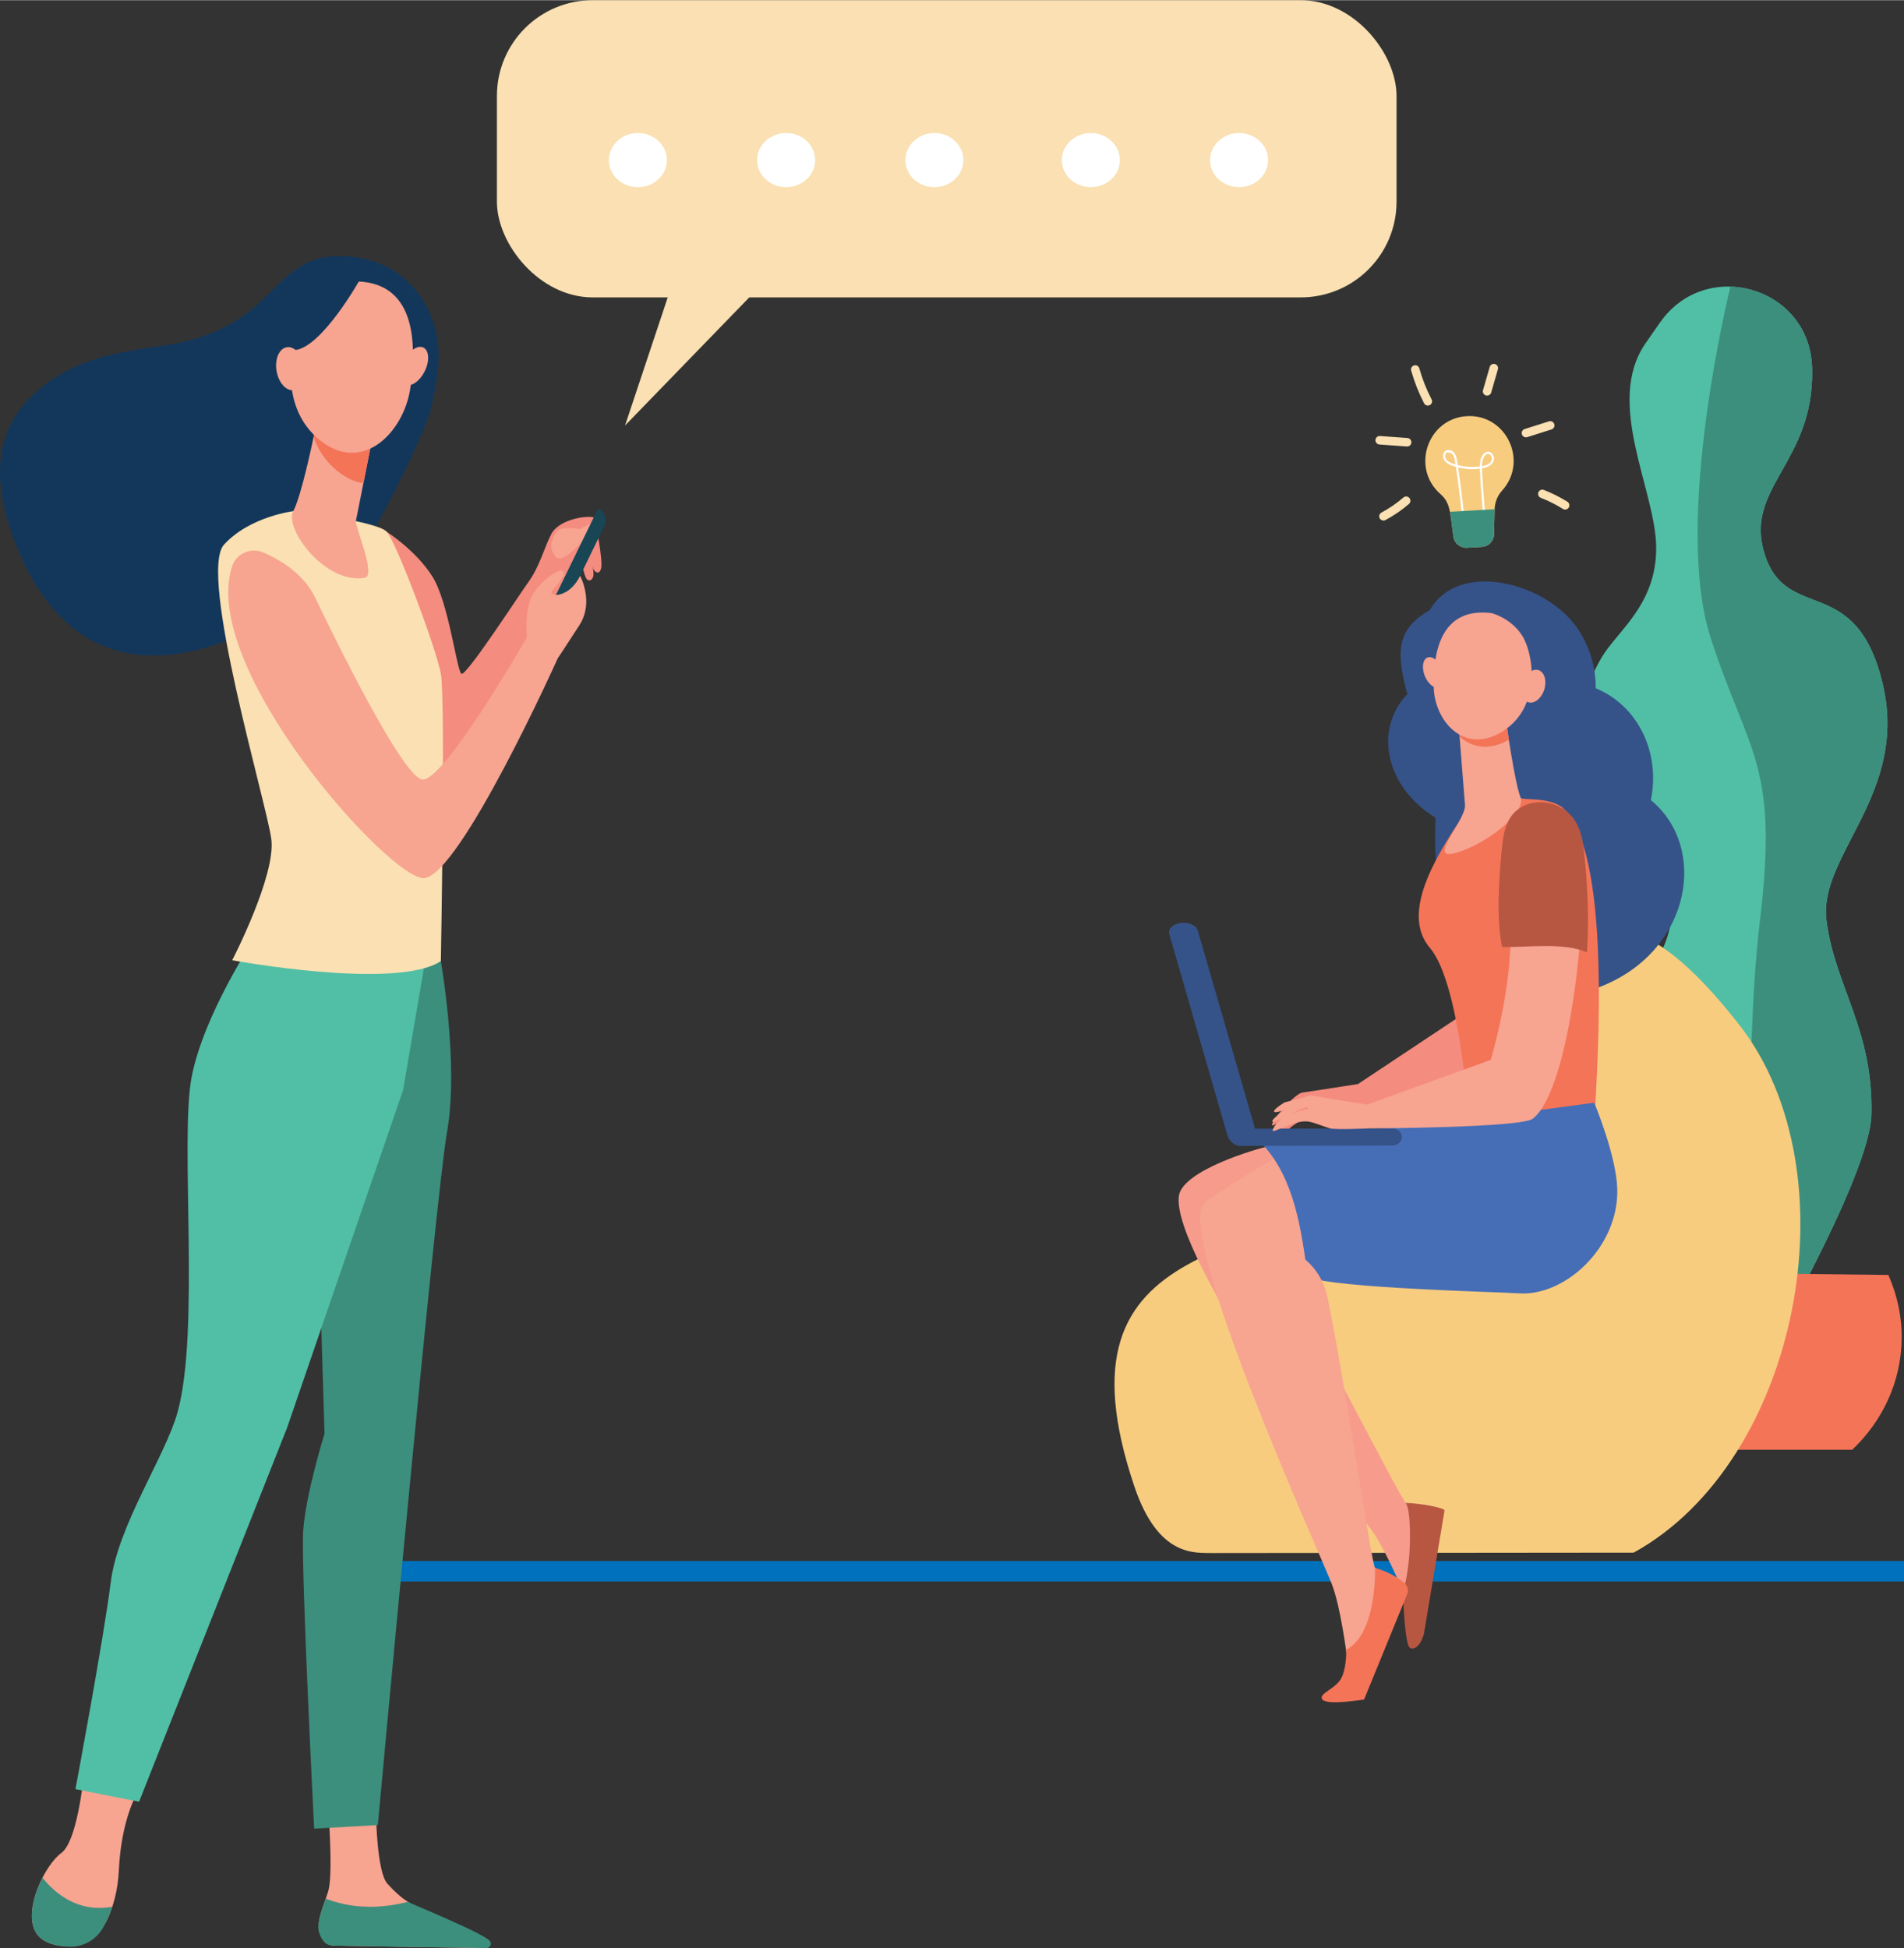 <?xml version="1.0" encoding="UTF-8"?>
<svg xmlns="http://www.w3.org/2000/svg" id="a" viewBox="0 0 371.94 380.54" width="300" height="307"><rect x="0" y="0" width="371.94" height="380.54" fill="#333333" stroke="none"/><g><path d="M324.36,62.86c9-12.69,29.04-6.82,29.62,8.73,0,.18,.01,.37,.02,.55,.4,18.38-13.58,23.17-9.19,36.36,4.4,13.19,17.75,3.35,22.94,24.93,5.19,21.58-12.55,33.54-10.96,46.32,1.6,12.79,9.19,21.31,8.79,37.96-.3,12.38-22.77,50.74-22.77,50.74,0,0-29.97-32.76-30.77-54.74-.76-20.84,14.16-18.89,14.96-38.47,.8-19.58-28.38-22.19-14.16-46.77,3-5.18,10.69-10.23,10.69-21.42s-10.12-28.23-2.13-39.95c.97-1.42,1.96-2.84,2.95-4.24Z" style="fill:#50bfa5;"/><path d="M356.79,179.74c-1.6-12.79,16.15-24.75,10.96-46.32-5.19-21.58-18.55-11.74-22.94-24.93-4.4-13.19,9.59-17.98,9.19-36.36,0-.18,0-.37-.02-.55-.36-9.54-8.05-15.44-16.02-15.63l-.04,.5s-11.19,45.28-3.73,68.18c7.46,22.91,13.32,24.5,9.59,55.4-3.73,30.9-.97,88.41-.97,88.41,0,0,22.48-38.36,22.77-50.74,.4-16.65-7.19-25.17-8.79-37.96Z" style="fill:#3c8f7c;"/><path d="M361.83,283.19h-48.68c-6.2-5.84-9.98-13.89-9.84-22.72,.07-4.46,.96-8.35,2.81-12.16l62.76,.73c1.73,3.88,2.67,8.14,2.6,12.59-.13,8.41-3.79,15.99-9.65,21.56Z" style="fill:#f47458;"/></g><line x1="371.94" y1="306.93" x2="65.2" y2="306.93" style="fill:none; stroke:#0071bc; stroke-miterlimit:10; stroke-width:4px;"/><g><g><path d="M286.56,81.26c7.69-.43,12.06,8.81,6.87,14.54-.93,1.03-1.44,2.38-1.47,3.77l-.11,4.78c-.03,1.32-1.07,2.39-2.38,2.46l-2.91,.16c-1.32,.07-2.47-.87-2.65-2.18-.65-4.76-.55-6.57-2.53-8.31-5.81-5.11-2.5-14.79,5.19-15.22Z" style="fill:#f7cc7f;"/><path d="M289.8,101.26c-.39-3.86-.66-8.13-.71-9.73-1.42,.18-2.87,.09-4.25-.25,.48,3.18,.87,6.41,1.18,9.6l-.41,.04c-.31-3.25-.72-6.53-1.21-9.76-.84-.24-1.81-.57-2.27-1.3-.22-.34-.28-.79-.18-1.19,.28-1.04,1.55-1.05,2.18-.19,.42,.57,.49,1.34,.64,2.34,1.4,.37,2.87,.46,4.31,.28,0-.81,.11-1.57,.55-2.22,1.56-2.26,4.17,1.86-.13,2.58,.04,1.25,.3,5.63,.71,9.74l-.41,.04Zm.17-12.13c-.37,.54-.47,1.2-.48,1.92,.93-.16,1.53-.48,1.81-.98,.48-.82-.5-2.16-1.33-.95Zm-7.3-.78c-.43,.22-.47,.88-.21,1.29,.37,.58,1.17,.86,1.86,1.07-.12-.79-.18-1.49-.53-1.97-.25-.34-1.07-.41-1.11-.39Z" style="fill:#fff;"/><path d="M291.96,99.45s0,.08,0,.12l-.11,4.78c-.03,1.32-1.07,2.39-2.38,2.46l-2.91,.16c-1.32,.07-2.47-.87-2.65-2.18-.29-2.12-.43-3.65-.67-4.85l8.74-.49Z" style="fill:#3c8f7c;"/><path d="M291.3,76.65l1.31-4.54c.13-.44-.13-.9-.57-1.03-.44-.13-.9,.13-1.03,.57l-1.31,4.54c-.13,.44,.13,.9,.57,1.03,.44,.13,.9-.13,1.03-.57Z" style="fill:#fae0b2;"/><path d="M298.34,85.36l4.74-1.5c.44-.14,.68-.6,.54-1.04-.14-.44-.6-.68-1.04-.54l-4.74,1.5c-.44,.14-.68,.6-.54,1.04,.14,.44,.6,.68,1.04,.54Z" style="fill:#fae0b2;"/><path d="M306.44,99.12c.24-.39,.13-.9-.26-1.14-1.45-.91-3-1.68-4.59-2.3-.43-.17-.91,.05-1.07,.47-.17,.43,.05,.91,.47,1.07,1.5,.58,2.95,1.31,4.31,2.16,.39,.24,.9,.13,1.14-.26Z" style="fill:#fae0b2;"/><path d="M279.31,79.1c.41-.21,.56-.71,.35-1.12-1.01-1.93-1.81-3.97-2.4-6.06-.12-.44-.58-.7-1.02-.57-.44,.12-.7,.58-.57,1.02,.62,2.2,1.47,4.35,2.52,6.38,.21,.41,.72,.56,1.12,.35Z" style="fill:#fae0b2;"/><path d="M275.71,86.42c.03-.46-.31-.85-.77-.89l-5.36-.39c-.46-.03-.85,.31-.89,.77-.03,.46,.31,.85,.77,.89l5.36,.39c.46,.03,.85-.31,.89-.77Z" style="fill:#fae0b2;"/><path d="M270.44,101.64c.07-.02,.14-.04,.21-.08,1.63-.88,3.17-1.93,4.58-3.14,.35-.3,.39-.82,.09-1.17-.3-.35-.82-.39-1.17-.09-1.32,1.13-2.76,2.12-4.29,2.94-.4,.22-.55,.72-.34,1.12,.18,.33,.56,.5,.91,.42Z" style="fill:#fae0b2;"/></g><path d="M339.77,200.19c-18.41-23.63-29.39-22.44-37.08-9.75-6.28,10.37-8.93,29.85-23.45,37.84-32.31,17.78-74.58,11.59-57.67,62.01,4.73,14.09,12,12.98,15.38,13.08l82.18-.08c32.31-17.78,43.21-74.13,20.65-103.1Z" style="fill:#f7cc7f;"/><g><g><path d="M322.49,156.27c1.89-9.25-2.46-18.41-10.77-21.85,.06-5.26-2.02-10.54-5.6-14.14-7.07-7.11-21.62-10.18-26.82-1.12-6.86,3.89-6.43,8.73-4.38,16.41-6.65,6.91-4.22,18.22,5.48,24.12-.15,7.75-.36,19.44,6.4,22.76,1.62,.8,4.16,1.9,4.48,2.25-.42-.4,5.01,14.76,21.87,7.82,17.21-7.08,20.56-27.01,9.34-36.25Z" style="fill:#355389;"/><path d="M250.98,218.66c1.35-1.34,3.74-2.52,3.6-2.72-.56-.8-6.46,5.3-6.07,3.58,.21-.96,4.43-5.93,5.93-6.12,1.45-.18,10.84-1.66,10.84-1.66l21.71-14.43s1.08-17.06-3.53-28.56c5.04-1.54,6.02-1.87,11.2-1.47,2.95,11.66,6.13,31.3,2.29,37.03-1.61,2.41-29.83,11.72-29.83,11.72,0,0-6.1,2.3-7.24,2.37-.86,.05-3.24-.14-4.4,.04-2.64,.41-5.9,4.33-6.13,3.88-.16-.33,.25-2.3,1.63-3.66Z" style="fill:#f48c7f;"/><path d="M280.82,167.39c2.04-3.77,4.14-6.76,4.14-6.76,2.11-3.77,7.58-5.68,7.58-5.68,0,0,1.83,.04,3.93,.14,.13,.35,.26,.6,.4,.7,.79,.59,5.31-.17,8.23,1.82,9.78,8.41,7.08,49.2,6.31,62.08l-24.42,.1s-1.61-27.54-7.67-34.66c-4.22-4.96-1.5-12.15,1.52-17.74Z" style="fill:#f47458;"/><path d="M274.12,310.88c-.26-.48-3.66-8.67-6.43-12.32-4.03-5.3-38.85-53.24-37.41-64.91,.63-5.1,15.71-9.42,17.5-9.72,9.6,1.29-.49,9.55,6.73,16.35-4.69,1.6-7.45,3.61-6.44,4.92,4.06,5.28,25.61,47.82,26.55,48.37,4.17,2.45,5.81,1.31,5.81,1.31,0,0-.96,23.93-2.95,23.17-1.99-.75-.4-1.73-3.36-7.17Z" style="fill:#f79c8d;"/><path d="M282.19,295.04l-4.03,24.11c-.91,3.12-2.43,3.09-2.82,2.67-.8-.86-1.17-7.3-1.27-10.96,1.82-5.58,1.64-16.1,.52-17.28,2.74,.05,7.58,.93,7.59,1.47Z" style="fill:#b75742;"/><path d="M267.8,235.97c-5.4-8.96-5.11-7.82-14.52-11.87-3.77,1.51-16.38,9.42-17.98,10.88l20.05,14.54c-.65-1.63,6.33-9.7,12.44-13.55Z" style="fill:#f7a491;"/><path d="M294.25,141.15s1.64,11.74,2.78,14.59c1.14,2.85-6.29,8.95-12.48,10.8-6.18,1.85,1.89-6.3,1.63-9.35-.26-3.05-1.38-17.48-1.38-17.48l9.44,1.44Z" style="fill:#f7a491;"/><path d="M285.12,143.85c-.18-2.39-.31-4.14-.31-4.14l9.44,1.44s.24,1.38,.5,3.33c-3.83,2.23-7.27,1.52-9.63-.63Z" style="fill:#f47458;"/><path d="M291.29,119.72s3.72,.84,6.02,4.36c2.3,3.52,3.87,13.87-3.69,18.71-7.57,4.83-13.45-2-13.55-8.67-.1-6.67,1.33-15.57,11.22-14.39Z" style="fill:#f7a491;"/><path d="M278.33,132.02c.65,1.61,1.93,2.61,2.86,2.23,.93-.38,1.17-1.99,.52-3.6-.65-1.61-1.93-2.61-2.86-2.23-.93,.38-1.17,1.99-.52,3.6Z" style="fill:#f7a491;"/><path d="M297.43,133.35c-.55,1.73-.05,3.44,1.12,3.81,1.17,.37,2.56-.73,3.11-2.47,.55-1.73,.05-3.44-1.12-3.81s-2.56,.73-3.11,2.47Z" style="fill:#f7a491;"/><path d="M268.9,220.48c4.18-.38,18-1.79,18-1.79l24.53-3.3s4.33,10.36,4.5,16.85c.3,11.37-10.16,20.94-19.11,20.4-5.33-.33-35.47-.99-41.36-3.17-1.22-9.26-2.61-19.3-8.85-25.96,9.99-1.37,16.61-2.52,22.28-3.04Z" style="fill:#466eb6;"/><path d="M268.59,306.21c-.67-.7-6.05-37.5-9.3-52.95-.78-3.72-3.15-6.91-6.48-8.73l-17.5-9.55c-6.06,5.54,22.22,67.8,24.81,74.33,1.78,4.49,2.9,13.78,3.03,14.34,1.46,6.37-.44,6.91,1.37,8.24,1.81,1.33,9.92-21.9,9.92-21.9,0,0-2.3-.1-5.85-3.77Z" style="fill:#f7a491;"/><path d="M273.86,222.08h0c0,.93-.85,1.68-1.9,1.68l-29.72,.07c-1.05,0-2.11-.91-2.45-2.03l.54,.36c0-.93,.85-1.68,1.9-1.68l29.72-.07c1.05,0,1.91,.75,1.91,1.67Z" style="fill:#355389;"/><path d="M242.54,223.23c.18,0,.36-.01,.54-.03,1.54-.19,2.55-1.18,2.25-2.19l-11.34-39.25c-.29-1.02-1.78-1.68-3.32-1.49-1.54,.19-2.55,1.18-2.25,2.19l11.34,39.25c.26,.9,1.45,1.52,2.78,1.52Z" style="fill:#355389;"/><path d="M251.29,217.91c1.7-.85,4.33-1.24,4.26-1.47-.29-.93-7.85,3.89-6.95,2.37,.5-.84,6.12-5.12,7.6-4.83,1.44,.28,10.83,1.78,10.83,1.78l24.17-8.73s4.61-15.03,3.79-27.39c5.27,.1,8.95,.97,13.74,2.96-.81,12-3.87,31.66-9.29,35.91-2.28,1.79-31.99,1.9-31.99,1.9,0,0-6.52,.29-7.62,0-.84-.22-3.03-1.14-4.19-1.33-2.63-.43-6.95,2.29-7.03,1.79-.05-.36,.95-2.11,2.68-2.98Z" style="fill:#f7a491;"/><path d="M293.31,166.53c.34-3.8,.8-7.62,4.67-9.27,2.4-1.02,5.27-.65,7.44,.75,2.59,1.66,3.61,4.69,3.94,7.63,.75,6.68,1.1,13.65,.65,20.36-4.8-1.99-11.32-.93-16.59-1.03-1.17-5.88-.56-13.49-.12-18.44Z" style="fill:#b75742;"/></g><path d="M254.88,214.32c-4.13,1.06-3.9,.98-4.07,1.08-2.92,1.84-2.69,2.64,1.79,.72,.11-.05,.24-.07,.36-.07l2.13,.02c.82,0,1.22-1.01,.6-1.56h0c-.22-.19-.52-.27-.81-.19Z" style="fill:#f7a491;"/><path d="M262.96,322.29s.18,2.92-.81,5.26c-.98,2.34-4.73,3.22-3.83,4.43s8.15,0,8.15,0l8.39-20.51c.34-.76,.15-1.65-.48-2.2-1.01-.88-2.85-2.14-5.77-3.01,0,0,.45,12.86-5.66,16.03Z" style="fill:#f47458;"/></g></g><g><g><path d="M73.83,111.63l1.71-7.78s5.6,3.55,8.86,8.63c3.27,5.07,4.82,18.6,5.75,19.11,.93,.51,11.26-15.41,13.07-17.92,2.23-3.1,3.07-6.66,4.47-9.37,1.4-2.71,6.33-3.63,8.19-3.29,1.87,.34-2.56,8.25-2.56,8.25,0,0-11.19,19.45-14.93,30.1-3.73,10.65-15.39,15.73-17.26,14.21-1.87-1.52-7.31-41.94-7.31-41.94Z" style="fill:#f48c7f;"/><path d="M107.82,105.79s.47-2.05,1.72-2.47c1.26-.42,3.44-.05,3.58,0,.14,.05,2.56-1.26,2.56-1.26l-2,3.72s-3.91,4.61-5.21,2.89c-1.3-1.72-.65-2.89-.65-2.89Z" style="fill:#f7a491;"/><path d="M116.38,102.24s1.41,7.18,1.06,8.69c-.36,1.51-1.26,.7-1.43,.37-.69-1.35-1.18-5.96-1.18-5.96l1.55-3.1Z" style="fill:#f48c7f;"/><path d="M113.34,108.21s.67,4.45,1.37,4.98c.45,.34,1.02,.14,1.21-.76s-.9-6.39-.9-6.39l-1.68,2.17Z" style="fill:#f48c7f;"/><path d="M109.23,120.85l-2.34-1.14,9.95-20.42h0c1.29,.63,1.83,2.19,1.2,3.49l-8.81,18.07Z" style="fill:#184655;"/><path d="M84.22,79.64c1.4-6.38,2.78-12.81-.92-19.82-3-5.68-8.18-8.94-14.17-9.65-16.99-2.02-13.36,13.84-37.1,17.28-7.38,1.07-14.23,2.09-20.39,5.76C.51,79.83-3.68,90.45,3.69,107.77c18.06,42.4,62.39,6.4,67.87-1.94,4.07-6.21,11.75-22.07,12.66-26.18Z" style="fill:#13375b;"/><path d="M16.29,347.44s-1.21,12.28-4.32,14.54c-3.11,2.26-7.26,10.6-5.18,15.11,.65,1.41,1.94,2.22,3.42,2.68,4.37,1.35,9.02-.92,10.88-5.1,1.04-2.33,1.95-5.44,2.13-9.36,.47-9.98,3.58-15.05,3.58-15.05l-10.5-2.81Z" style="fill:#f7a491;"/><path d="M64.07,352.47s.98,12.39,.18,16.42c-.43,2.16-2.8,6.6-1.71,8.63,1.09,2.03,2.33,2.54,2.33,2.54l28.21,.45c1.54,.02,.52-.96-.72-1.87-2.03-1.49-3.66-2.47-10.14-5.6-.42-.2-1.96-1.18-2.51-1.52-1.41-.86-2.82-2.21-4.04-3.56-2.03-2.25-2.2-13.16-2.2-13.16l-9.4-2.33Z" style="fill:#f7a491;"/><path d="M86.12,187.74s3.55,20.12,1.22,33.31c-2.33,13.19-13.53,135.46-13.53,135.46l-12.44,.7s-2.61-51.08-2.14-58.18c.47-7.1,4.16-18.99,4.16-18.99l-1.24-41.24,15.7-54.17,8.27,3.11Z" style="fill:#3c8f7c;"/><path d="M49.56,183.51s-9.79,14.71-12.13,26.89c-2.33,12.18,1.71,49.6-2.77,65.55-2.43,8.64-11.63,21.98-13.03,33.14-1.4,11.16-6.89,40.4-6.89,40.4l12.43,2.46,28.9-73.02,22.67-66,5.81-33.99-34.98,4.57Z" style="fill:#50bfa5;"/><path d="M57.48,99.8s-8.58,.97-13.71,6.55c-5.13,5.58,8.29,50.44,9.23,57.54,.93,7.1-7.64,23.67-7.64,23.67,0,0,32.05,5.92,40.76,.17,0,0,.93-51.08,0-56.15-.93-5.07-8.71-25.71-10.57-27.74-1.87-2.03-18.06-4.06-18.06-4.06Z" style="fill:#fae0b2;"/><path d="M45.36,110.56c.83-2.5,3.66-3.7,6.08-2.66,3.31,1.43,7.88,4.15,10.12,8.81,3.73,7.78,16.79,34.5,20.83,35.52,4.04,1.01,20.52-27.74,20.52-27.74,0,0-.47-5.07,.93-7.95,1.4-2.88,5.6-5.92,6.22-4.9,.62,1.01-2.33,3.55-2.33,4.06s1.24,.85,2.95-.17c1.71-1.01,2.64-3.07,2.64-3.07,0,0,2.81,5.1-.15,9.66-2.95,4.57-4.2,6.43-4.2,6.43,0,0-19.12,42.45-26.12,42.96-6.52,.47-44.04-41.15-37.49-60.94Z" style="fill:#f7a491;"/><path d="M61.8,82.5s-.07,.38-.19,1.03c-.58,3.11-2.8,13.43-4.31,16.27-1.82,3.43,6.22,14.37,13.96,13.03,2.3-.4-1.95-10.05-1.74-11.07,.39-1.96,.92-4.63,1.46-7.36,.31-1.54,.62-3.11,.91-4.58,.83-4.18,1.5-7.6,1.5-7.6l-11.6,.29Z" style="fill:#f7a491;"/><path d="M61.61,83.53c.12-.65,.19-1.03,.19-1.03l11.6-.29s-.68,3.42-1.5,7.6c-.29,1.46-.6,3.02-.9,4.56-1.79-.26-3.66-1.13-5.54-2.77-2.05-1.79-3.39-3.93-4.19-6.23,.14-.73,.26-1.36,.35-1.84Z" style="fill:#f47458;"/><path d="M68.78,54.94s-4.73,.66-8.16,5.08c-3.43,4.42-7.12,18.1,1.39,25.54,8.51,7.44,16.92-.98,18.17-9.91,1.25-8.92,.99-21.03-11.41-20.71Z" style="fill:#f7a491;"/><path d="M82.91,72.6c-1.02,1.97-2.72,3.06-3.81,2.44-1.09-.62-1.15-2.73-.13-4.7,1.02-1.97,2.72-3.06,3.81-2.44,1.09,.62,1.15,2.73,.13,4.7Z" style="fill:#f7a491;"/><path d="M70.22,54.73s-7.3,13.01-12.53,13.61c-5.22,.6-5.91,7.51-5.91,7.51,0,0,1.87-15.93,7.04-19,5.17-3.07,11.4-2.12,11.4-2.12Z" style="fill:#13375b;"/><path d="M59.4,71.44c.42,2.31-.43,4.43-1.91,4.73-1.48,.3-3.02-1.32-3.45-3.63-.42-2.31,.43-4.43,1.91-4.73,1.48-.3,3.02,1.32,3.45,3.63Z" style="fill:#f7a491;"/><path d="M21.93,372.47c-6.78,1.23-11.29-2.72-13.63-5.68-1.72,3.35-2.78,7.54-1.51,10.3,1.12,2.43,4.15,3.09,6.72,3.19,2.71,.1,5.25-1.32,6.6-3.68,.63-1.1,1.28-2.47,1.82-4.12Z" style="fill:#3c8f7c;"/><path d="M79.7,371.51c-7.46,1.91-12.97,.61-16.06-.63-.8,2.25-1.85,5.07-1.29,6.7,.69,1.99,1.66,2.44,2.52,2.47,6.81,.18,24.96,.42,30.15,.49,.73,0,1.13-.84,.66-1.39-1.29-1.54-15.43-7.29-15.99-7.63Z" style="fill:#3c8f7c;"/></g><g><rect x="97.07" y="0" width="175.74" height="58.06" rx="18.7" ry="18.7" style="fill:#fae0b2;"/><polygon points="133.11 50.05 122.1 83.09 154.13 50.05 133.11 50.05" style="fill:#fae0b2;"/><path d="M218.76,31.24c0,2.92-2.54,5.29-5.67,5.29s-5.67-2.37-5.67-5.29,2.54-5.29,5.67-5.29,5.67,2.37,5.67,5.29Z" style="fill:#fff;"/><path d="M247.72,31.24c0,2.92-2.54,5.29-5.67,5.29s-5.67-2.37-5.67-5.29,2.54-5.29,5.67-5.29,5.67,2.37,5.67,5.29Z" style="fill:#fff;"/><path d="M130.28,31.24c0,2.92-2.54,5.29-5.67,5.29s-5.67-2.37-5.67-5.29,2.54-5.29,5.67-5.29,5.67,2.37,5.67,5.29Z" style="fill:#fff;"/><path d="M159.24,31.24c0,2.92-2.54,5.29-5.67,5.29s-5.67-2.37-5.67-5.29,2.54-5.29,5.67-5.29,5.67,2.37,5.67,5.29Z" style="fill:#fff;"/><path d="M188.2,31.24c0,2.92-2.54,5.29-5.67,5.29s-5.67-2.37-5.67-5.29,2.54-5.29,5.67-5.29,5.67,2.37,5.67,5.29Z" style="fill:#fff;"/></g></g></svg>
